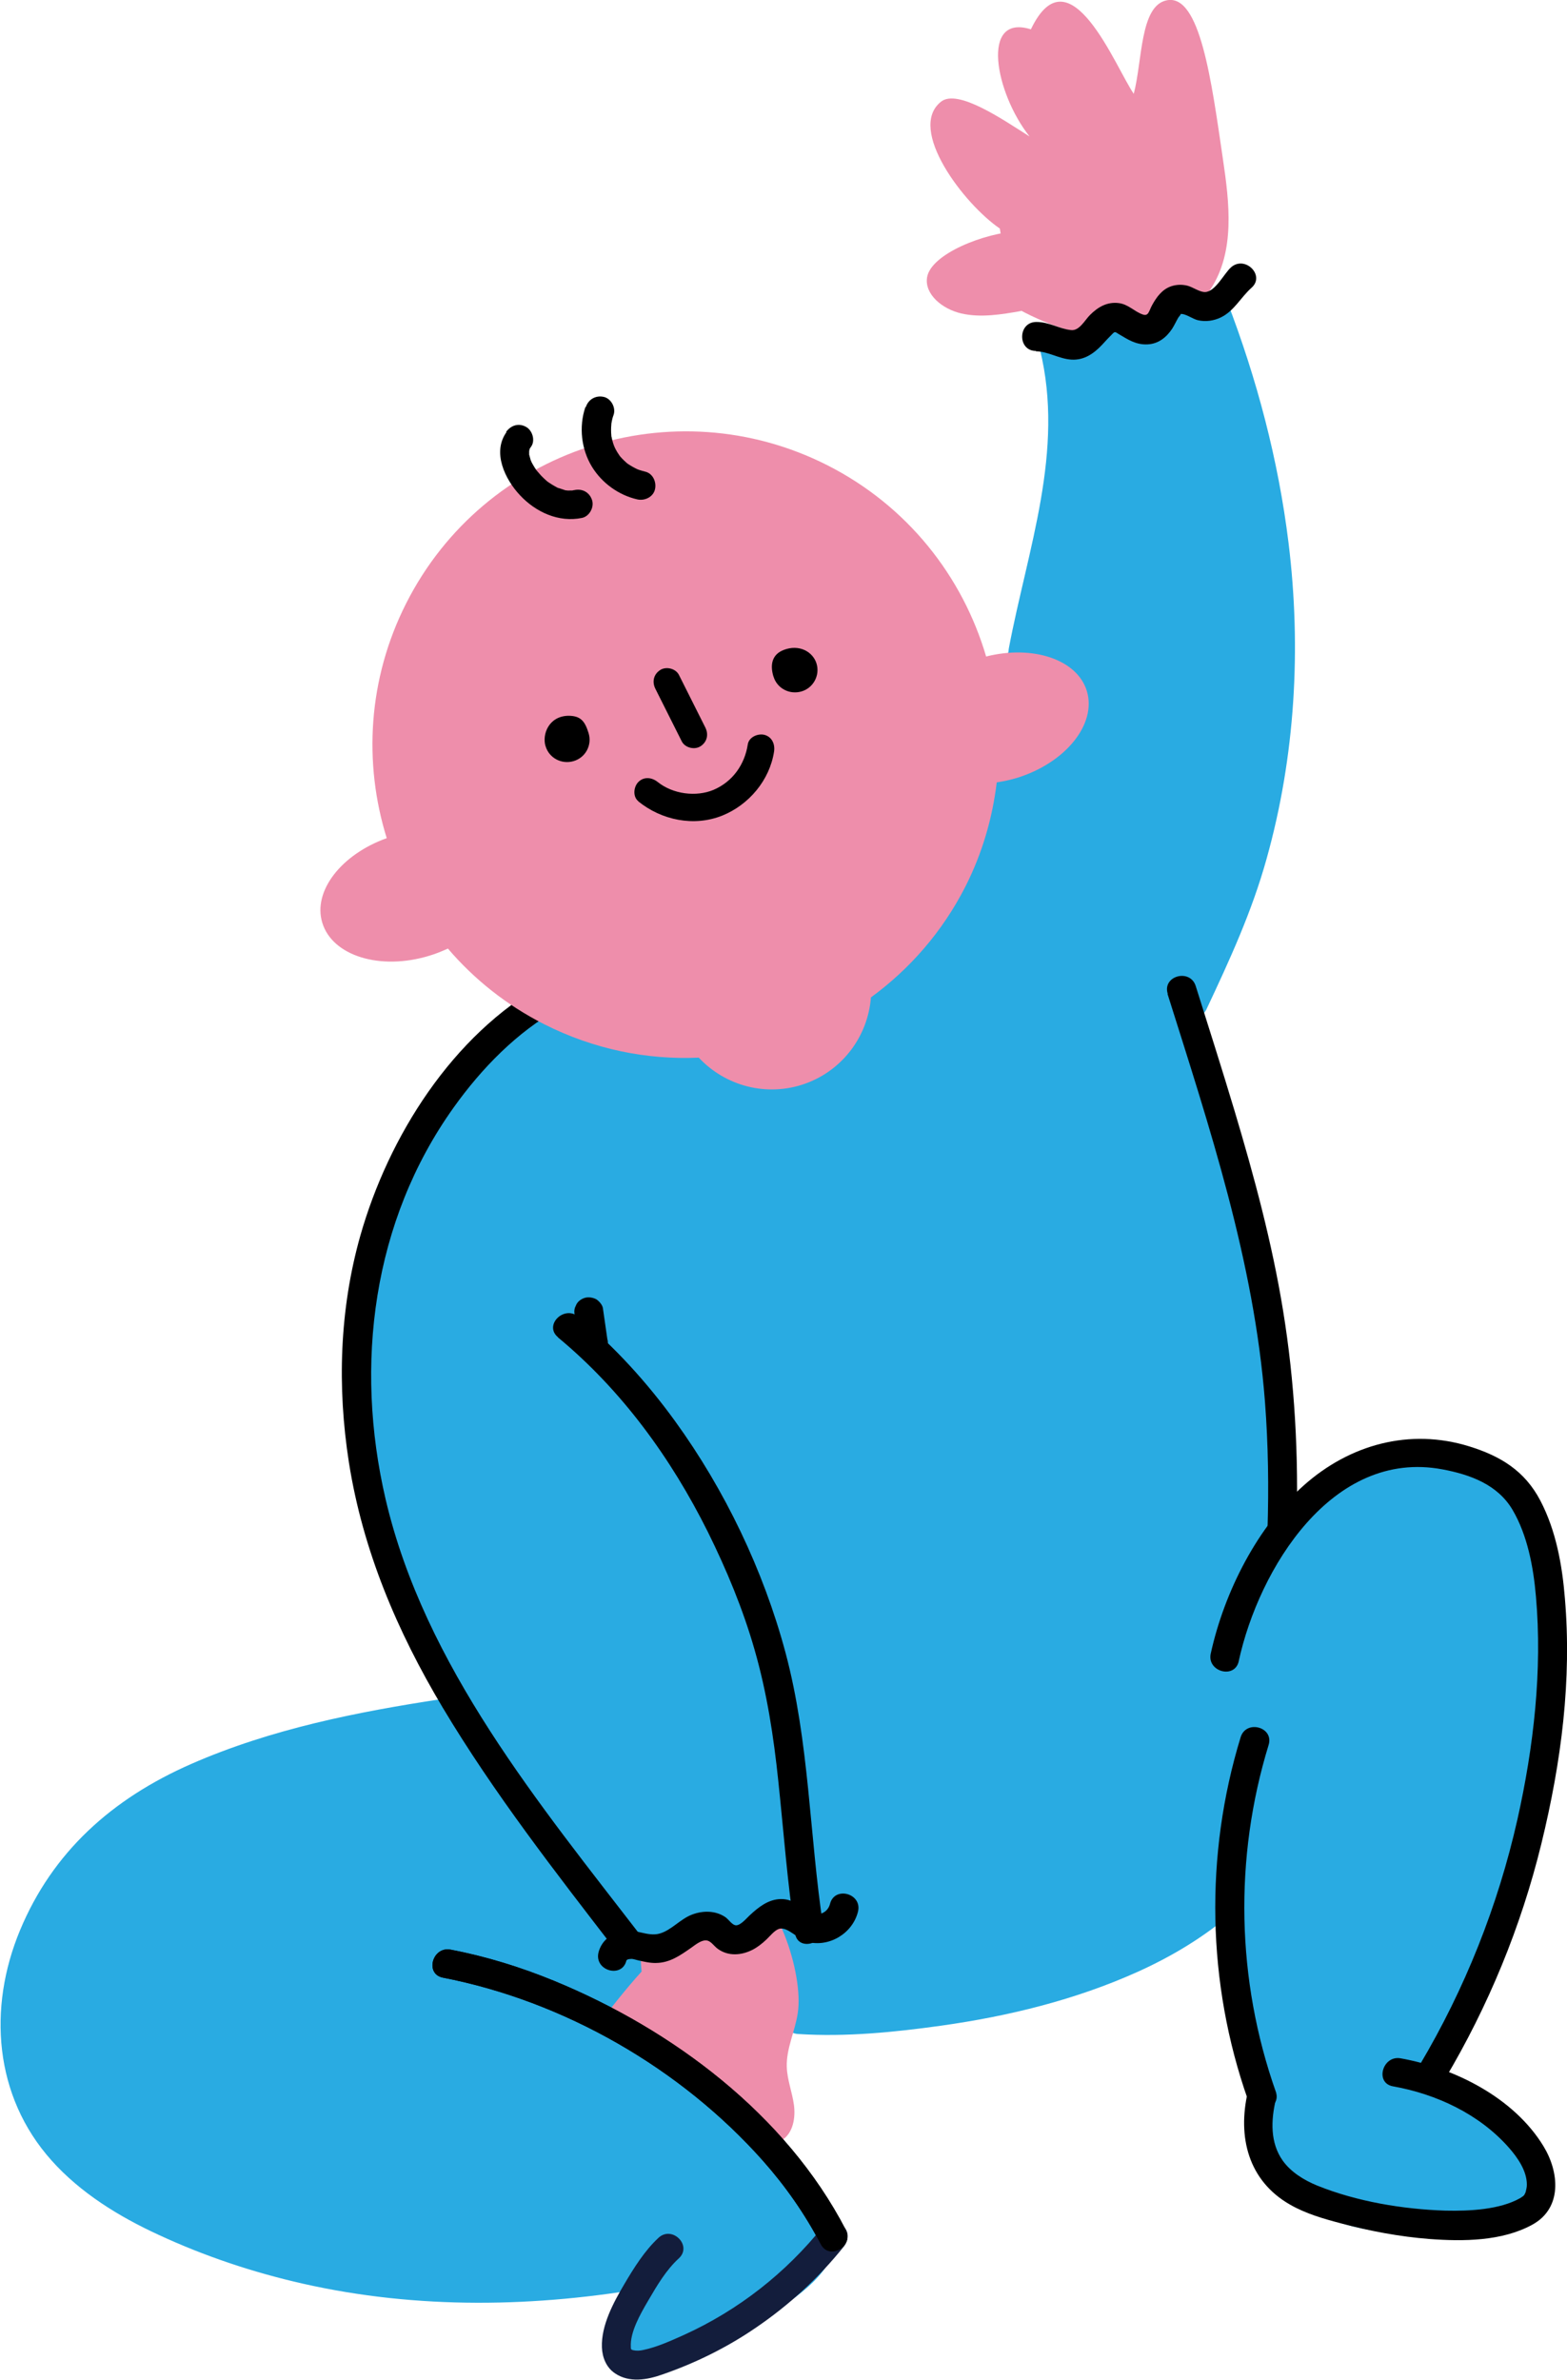 <?xml version="1.0" encoding="UTF-8"?>
<svg id="_レイヤー_2" data-name="レイヤー 2" xmlns="http://www.w3.org/2000/svg" viewBox="0 0 81.2 123.29">
  <defs>
    <style>
      .cls-1 {
        fill: #ee8eab;
      }

      .cls-2 {
        fill: #131d3c;
      }

      .cls-3 {
        fill: #29abe2;
      }
    </style>
  </defs>
  <g id="_レイヤー_11" data-name="レイヤー 11">
    <g>
      <g>
        <path class="cls-1" d="m52.92,16.11c-1.02.18-2.09.36-3.1.13s-1.92-1.01-1.78-1.87c.19-1.2,2.93-2.31,4.83-2.41"/>
        <path class="cls-1" d="m52.47,15.85c1.65.94,3.5,1.63,5.4,1.59s3.84-.89,4.88-2.49c1.25-1.93.96-4.43.62-6.71-.59-4.02-1.18-8.61-2.93-8.22-1.37.3-1.24,3.13-1.69,4.84-.93-1.33-3.33-7.53-5.33-3.34-2.64-.83-1.85,3.3-.07,5.55-1.33-.84-3.72-2.5-4.59-1.8-1.78,1.42,1.2,5.31,3.05,6.57"/>
      </g>
      <path class="cls-3" d="m41.36,105.37c2.46.16,4.97-.09,7.4-.43,3.5-.49,6.97-1.34,10.19-2.79,1.82-.82,3.54-1.86,5.04-3.18.73-.64-.34-1.69-1.06-1.06-2.58,2.26-5.87,3.59-9.15,4.49-2.97.81-6.04,1.28-9.11,1.45-1.1.06-2.22.1-3.32.02-.96-.06-.96,1.44,0,1.5h0Z"/>
      <path class="cls-3" d="m27.18,52.78c-6.24,3.81-9,11.76-8.42,19.05.58,7.29.72,10.58,4.4,16.9-11.01.67-20.48,7.21-22.14,13.84-1.78,7.1,4.55,11.29,11.34,14.01s13.98,1.88,21.27,1.16c.02.5-1.7,3.82-1.69,4.33,2.85.69,10.52-2.61,11.24-5.45-2.4-3.37-4.8-7-6.66-9.26-.56-.68-1.41-1.41-2.39-2.14-.87-.65-.21-2.1.82-1.79,11.44,3.42,22.25-.79,28.24-4.98.14,3.03,2,7.33,2.19,10.36s.29,2.92,2.28,5.22,8.44,1.87,11.21.65.69-2.98-1.37-5.2c-.57-.62-2.25-2.01-3.29-2.11,1.9-2.72,5.56-14,6.21-18.93.22-1.67,2.88-8.14-4.57-13.16-2.02-1.36-7.89,2.07-9.38,3.99-.38-10.02-2.92-20.71-4.58-27.35,3.53-8.92,3.78-11.57,4.25-20.45.06-1.2-2.04-14.4-2.52-15.5-.73-1.68-2.18.18-4.59.82-1.41.37-2.72.62-4.41,1.13,1.41,9.78-3.92,19.17-7.36,28.43-7.55-3.5-13-.84-18.66,5.26"/>
      <path class="cls-1" d="m33.26,102.12c-1.62,1.77-3.74,4.8-5.35,6.57-.52.57-1.06,1.46-.55,2.05.49.56,1.42.23,2.12.48.49.17.84.63,1.34.79.59.19,1.23-.07,1.78-.35,1.56-.78,3.05-1.7,4.44-2.76.2-.16.49-.32.7-.16.1.08.14.22.17.34.16.6.43,1.2.91,1.59s1.21.52,1.73.18c.55-.37.68-1.15.59-1.81s-.35-1.3-.37-1.97c-.03-.95.43-1.84.57-2.79.31-2.03-1.11-6.43-3.1-6.95s-5.51-.02-4.99,4.84"/>
      <path class="cls-3" d="m23.24,104.31c2.08-.89,4.17-1.56,6.2-.56s6.1,3.21,7.69,4.82c.59.6,3.68,3.94,3.75,4.77.09,1.11-6.75,1.4-7.72,1.95-2.65,1.51-4.79-.41-7.14-2.34s-3.34-5.38-2.37-8.27"/>
      <path class="cls-3" d="m30.35,94.14c.18,1.82.91,5.58,2.43,6.59s3.76-1.45,5.52-.27c.78-.93,3.06-.46,3.53-1.09.61-.82-.86-3.09-1.07-4.09-.36-1.74-1.56-3.28-3.16-4.06s-3.56-.76-5.14.04c-1.02.51-1.94,1.46-1.95,2.6"/>
      <path class="cls-3" d="m22.95,88.01c-4.44.67-8.91,1.56-13.04,3.37s-7.19,4.58-8.87,8.61-1.35,8.6,1.63,11.93c1.51,1.69,3.5,2.91,5.54,3.85,2.39,1.11,4.91,1.95,7.47,2.53,5.96,1.35,12.12,1.24,18.12.17.95-.17.55-1.61-.4-1.45-5,.89-10.17,1.09-15.19.25-2.5-.42-4.97-1.09-7.34-1.99-2.03-.78-4.06-1.73-5.76-3.1-1.6-1.29-2.85-2.96-3.36-4.97-.47-1.86-.29-3.82.29-5.64,1.23-3.88,4.16-6.75,7.77-8.5,4.2-2.04,8.94-2.92,13.53-3.61.95-.14.55-1.59-.4-1.45h0Z"/>
      <path d="m28.91,69.28c3.31,2.74,5.86,6.25,7.77,10.08.97,1.96,1.82,4,2.42,6.1.64,2.22.99,4.5,1.23,6.8.28,2.64.47,5.28.87,7.9.14.95,1.59.55,1.45-.4-.71-4.71-.71-9.53-1.95-14.16-1.14-4.25-3.14-8.42-5.72-11.98-1.45-2-3.11-3.83-5.01-5.41-.74-.61-1.8.44-1.06,1.06h0Z"/>
      <path d="m28.22,50.95c-4.78,2.66-8.09,7.93-9.55,13.07-1.08,3.82-1.2,7.84-.59,11.74.72,4.56,2.5,8.75,4.86,12.7,2.66,4.45,5.86,8.55,9.02,12.65.25.32.64.49,1.03.27.32-.18.52-.71.27-1.03-5.3-6.88-11.26-14.05-13.28-22.69-1.62-6.96-.68-14.4,3.53-20.29,1.45-2.03,3.28-3.91,5.47-5.13.84-.47.09-1.76-.76-1.29h0Z"/>
      <path d="m29.79,68.15l.23,1.6c.03.17.2.36.34.45.16.09.4.13.58.08s.36-.17.45-.34l.08-.18c.04-.13.04-.27,0-.4l-.23-1.6c-.03-.17-.2-.36-.34-.45-.16-.09-.4-.13-.58-.08s-.36.17-.45.34l-.08.18c-.04.13-.04.27,0,.4h0Z"/>
      <path class="cls-3" d="m53.89,18.11c1.29,5.26-.64,10.33-1.61,15.46-.18.94,1.27,1.35,1.45.4,1.03-5.42,2.98-10.7,1.61-16.26-.23-.94-1.68-.54-1.45.4h0Z"/>
      <path class="cls-3" d="m62.15,15.99c2.45,6.43,3.83,13.28,3.39,20.18-.26,4.19-1.22,8.41-2.85,12.25-.43,1.02-.97,2.07-1.46,3.1-.41.87.88,1.63,1.29.76,1.2-2.55,2.35-5.05,3.11-7.78,1.49-5.31,1.81-10.92,1.14-16.38-.53-4.3-1.64-8.49-3.19-12.53-.34-.89-1.79-.51-1.45.4h0Z"/>
      <path d="m60.5,51.49c2.18,6.92,4.49,13.86,5.05,21.14.17,2.21.2,4.43.13,6.64-.03.97,1.47.96,1.5,0,.12-3.82-.08-7.64-.7-11.42-.57-3.49-1.49-6.9-2.5-10.28-.65-2.17-1.34-4.33-2.02-6.49-.29-.92-1.74-.53-1.45.4h0Z"/>
      <path d="m22.95,102.45c6.29,1.22,12.33,4.7,16.58,9.48,1.17,1.32,2.18,2.76,3,4.33.45.86,1.74.1,1.29-.76-3.1-5.97-8.98-10.36-15.1-12.88-1.73-.71-3.53-1.27-5.37-1.62-.94-.18-1.35,1.26-.4,1.45h0Z"/>
      <path class="cls-2" d="m34.11,115.94c-.71.66-1.27,1.56-1.76,2.39-.56.95-1.2,2.13-1.16,3.27.02.53.23,1.05.68,1.35.74.5,1.66.34,2.45.06,1.71-.59,3.35-1.4,4.84-2.42,1.72-1.17,3.25-2.57,4.55-4.19.26-.32.31-.75,0-1.06-.26-.27-.81-.32-1.06,0-1.93,2.41-4.39,4.34-7.21,5.62-.67.3-1.39.63-2.11.78-.18.04-.34.05-.52.01-.06-.01-.08-.04-.13-.06.02,0,.09.03.02,0,0,0,0,0,0,0,0,0-.02-.12-.01-.1-.05-.77.49-1.71.9-2.41.45-.77.93-1.59,1.59-2.19.71-.66-.35-1.72-1.06-1.06h0Z"/>
      <path d="m22.95,102.45c6.29,1.22,12.33,4.7,16.58,9.48,1.17,1.32,2.18,2.76,3,4.33.45.86,1.74.1,1.29-.76-3.1-5.97-8.98-10.36-15.1-12.88-1.73-.71-3.53-1.27-5.37-1.62-.94-.18-1.35,1.26-.4,1.45h0Z"/>
      <path d="m64.19,86.05c1.04-4.77,4.84-11.01,10.56-9.93,1.44.27,2.86.79,3.63,2.1s1.08,2.96,1.21,4.48c.34,3.83-.12,7.82-.96,11.56-1.01,4.48-2.72,8.77-5.06,12.71-.49.83.8,1.59,1.29.76,2.26-3.79,3.96-7.92,5.01-12.21s1.58-8.51,1.22-12.73c-.14-1.72-.46-3.5-1.27-5.05s-2.07-2.31-3.68-2.81c-3.09-.96-6.2-.1-8.58,2.02s-4.11,5.48-4.82,8.71c-.21.94,1.24,1.34,1.45.4h0Z"/>
      <path d="m64.29,89.99c-1.87,6.1-1.75,12.75.37,18.77.32.9,1.77.52,1.45-.4-2.04-5.79-2.17-12.11-.37-17.97.28-.92-1.16-1.32-1.45-.4h0Z"/>
      <path d="m64.66,108.37c-.54,2.33.02,4.6,2.19,5.84.82.47,1.73.73,2.64.97,1.5.4,3.04.69,4.59.81,1.73.13,3.75.12,5.32-.74s1.4-2.73.58-4.07c-1.53-2.51-4.6-4.05-7.4-4.55-.94-.17-1.35,1.28-.4,1.45,2.25.4,4.48,1.44,6.01,3.18.45.51.93,1.2.93,1.91,0,.16-.03.23-.06.38-.01.06-.19.35-.04.12-.03.04-.08.09-.12.12-.14.09.14-.1,0,0-.05.03-.09.06-.14.09-1.03.58-2.57.67-3.86.64-2.2-.07-4.6-.47-6.65-1.3-.68-.28-1.35-.69-1.78-1.29-.66-.93-.61-2.1-.36-3.16.22-.94-1.23-1.34-1.45-.4h0Z"/>
      <path d="m32.47,101.55s.03-.05.16-.07c.14-.02.29.04.42.07.31.07.63.15.95.14.72-.01,1.26-.4,1.82-.79.2-.14.5-.39.76-.38s.41.3.63.45c.54.38,1.2.33,1.78.04.27-.14.51-.33.73-.54.18-.17.42-.48.66-.55.44-.12,1,.57,1.46.68,1.13.29,2.34-.44,2.62-1.57.23-.94-1.21-1.34-1.45-.4-.1.4-.51.64-.9.48-.59-.25-.93-.74-1.65-.73-.65.01-1.17.43-1.62.85-.16.15-.45.5-.69.51-.21,0-.39-.31-.57-.43-.51-.34-1.15-.34-1.71-.13-.62.23-1.08.82-1.7.99s-1.26-.27-1.9-.14c-.6.12-1.11.51-1.26,1.13-.21.94,1.23,1.34,1.45.4h0Z"/>
      <path d="m53.67,18.2c.64,0,1.2.39,1.85.43s1.16-.31,1.59-.77c.18-.2.37-.4.56-.59.09-.09.16-.06.07-.07.11.01.13.05.22.1.49.29.9.57,1.51.54.56-.03.97-.36,1.27-.81.12-.19.21-.39.32-.58.04-.06.17-.19.1-.18.25-.05.66.27.92.32.4.09.82.03,1.19-.15.69-.34,1.02-1.03,1.58-1.53.73-.64-.34-1.7-1.06-1.06-.36.32-.81,1.26-1.34,1.28-.28.01-.64-.26-.92-.33s-.57-.06-.84.03c-.47.16-.76.56-.99.98-.17.31-.18.59-.49.48-.45-.16-.74-.53-1.25-.59-.6-.07-1.07.21-1.48.62-.27.27-.55.83-.98.78-.63-.07-1.15-.43-1.81-.42-.96.01-.97,1.51,0,1.5h0Z"/>
      <path class="cls-1" d="m56.32,35.8c-.5-1.64-2.8-2.4-5.22-1.79-1.22-4.15-4.07-7.8-8.23-9.91-8-4.05-17.77-.85-21.82,7.15-1.99,3.93-2.22,8.28-1.01,12.17-2.35.84-3.84,2.74-3.34,4.38.52,1.72,3,2.49,5.55,1.71.34-.1.65-.23.96-.37,1.35,1.58,3.02,2.92,4.99,3.92,2.57,1.3,5.32,1.85,8.01,1.73,1.36,1.46,3.51,2.06,5.51,1.35h0c1.98-.71,3.26-2.5,3.41-4.47,2-1.46,3.7-3.39,4.9-5.75.88-1.74,1.4-3.56,1.62-5.39.33-.05.67-.12,1.01-.22,2.54-.77,4.18-2.79,3.66-4.51Z"/>
      <path d="m26.25,22.38c-.76,1.05-.08,2.45.69,3.27.82.88,2.01,1.43,3.22,1.18.38-.08.64-.55.52-.92-.13-.41-.51-.61-.92-.52-.03,0-.07.01-.1.02h.1s-.13,0-.15,0c-.03,0-.3.01-.31-.01.12.02.13.02.05,0h-.05c-.05-.02-.1-.03-.15-.05s-.1-.03-.15-.05c-.03-.01-.06-.02-.1-.04l.08.04c-.09-.02-.2-.1-.28-.14-.09-.05-.18-.11-.27-.17-.03-.02-.06-.04-.09-.06l.07.05s-.09-.07-.12-.1c-.09-.08-.17-.16-.25-.24-.07-.08-.14-.16-.21-.24-.02-.02-.03-.04-.05-.06.06.08.07.09.04.05-.03-.04-.06-.08-.09-.13-.06-.09-.11-.18-.16-.27-.01-.02-.1-.18-.04-.07s-.02-.05-.03-.08c-.03-.1-.05-.19-.08-.29-.02-.07.01.18,0,0,0-.05,0-.1,0-.14,0-.02,0-.05,0-.07-.02.11-.02.14-.01.08.01-.05.02-.09.03-.14,0-.02.01-.04.02-.07-.04.1-.05.12-.03.07.03-.05.06-.1.09-.14.23-.32.07-.85-.27-1.03-.39-.21-.78-.07-1.03.27h0Z"/>
      <path d="m30.33,21.1c-.34,1.01-.21,2.18.35,3.09.52.84,1.38,1.46,2.34,1.68.38.09.83-.12.92-.52.09-.38-.11-.83-.52-.92-.09-.02-.19-.05-.28-.08-.04-.01-.07-.03-.11-.04-.18-.06.09.05,0,0-.17-.08-.33-.17-.48-.27-.02-.01-.15-.11-.06-.05.07.06-.02-.02-.04-.03-.07-.06-.14-.13-.21-.2-.06-.06-.12-.13-.17-.2.06.08.04.06,0-.01-.03-.04-.05-.08-.08-.12-.05-.08-.09-.16-.13-.24-.01-.03-.07-.17-.02-.03-.01-.04-.03-.08-.04-.12-.04-.1-.06-.2-.09-.31,0-.04-.02-.08-.03-.13-.04-.2,0,.09,0-.02-.02-.2-.02-.4,0-.61,0-.15-.02.07,0-.02.01-.05.02-.1.03-.16.02-.1.05-.21.09-.31.12-.37-.14-.84-.52-.92-.41-.09-.79.13-.92.52h0Z"/>
      <g>
        <path d="m28.27,38.66c-.19-.62.17-1.56,1.18-1.58.64,0,.86.28,1.05.9s-.16,1.27-.78,1.45-1.27-.16-1.45-.78Z"/>
        <path d="m40.08,35.05c-.19-.62-.07-1.15.53-1.38.8-.31,1.51.09,1.7.7s-.16,1.27-.78,1.45-1.27-.16-1.45-.78Z"/>
        <path d="m33.96,35.68l1.37,2.73c.17.33.66.45.97.25.34-.22.43-.61.25-.97l-1.37-2.73c-.17-.33-.66-.45-.97-.25-.34.22-.43.61-.25.97h0Z"/>
        <path d="m33.07,41.51c1.21.98,2.89,1.33,4.36.74,1.38-.56,2.45-1.83,2.68-3.31.06-.38-.1-.76-.49-.87-.34-.09-.81.11-.87.49-.16,1.05-.79,1.94-1.78,2.36-.89.37-2.09.23-2.89-.41-.3-.24-.71-.29-1,0-.25.25-.3.76,0,1h0Z"/>
      </g>
    </g>
  </g>
</svg>